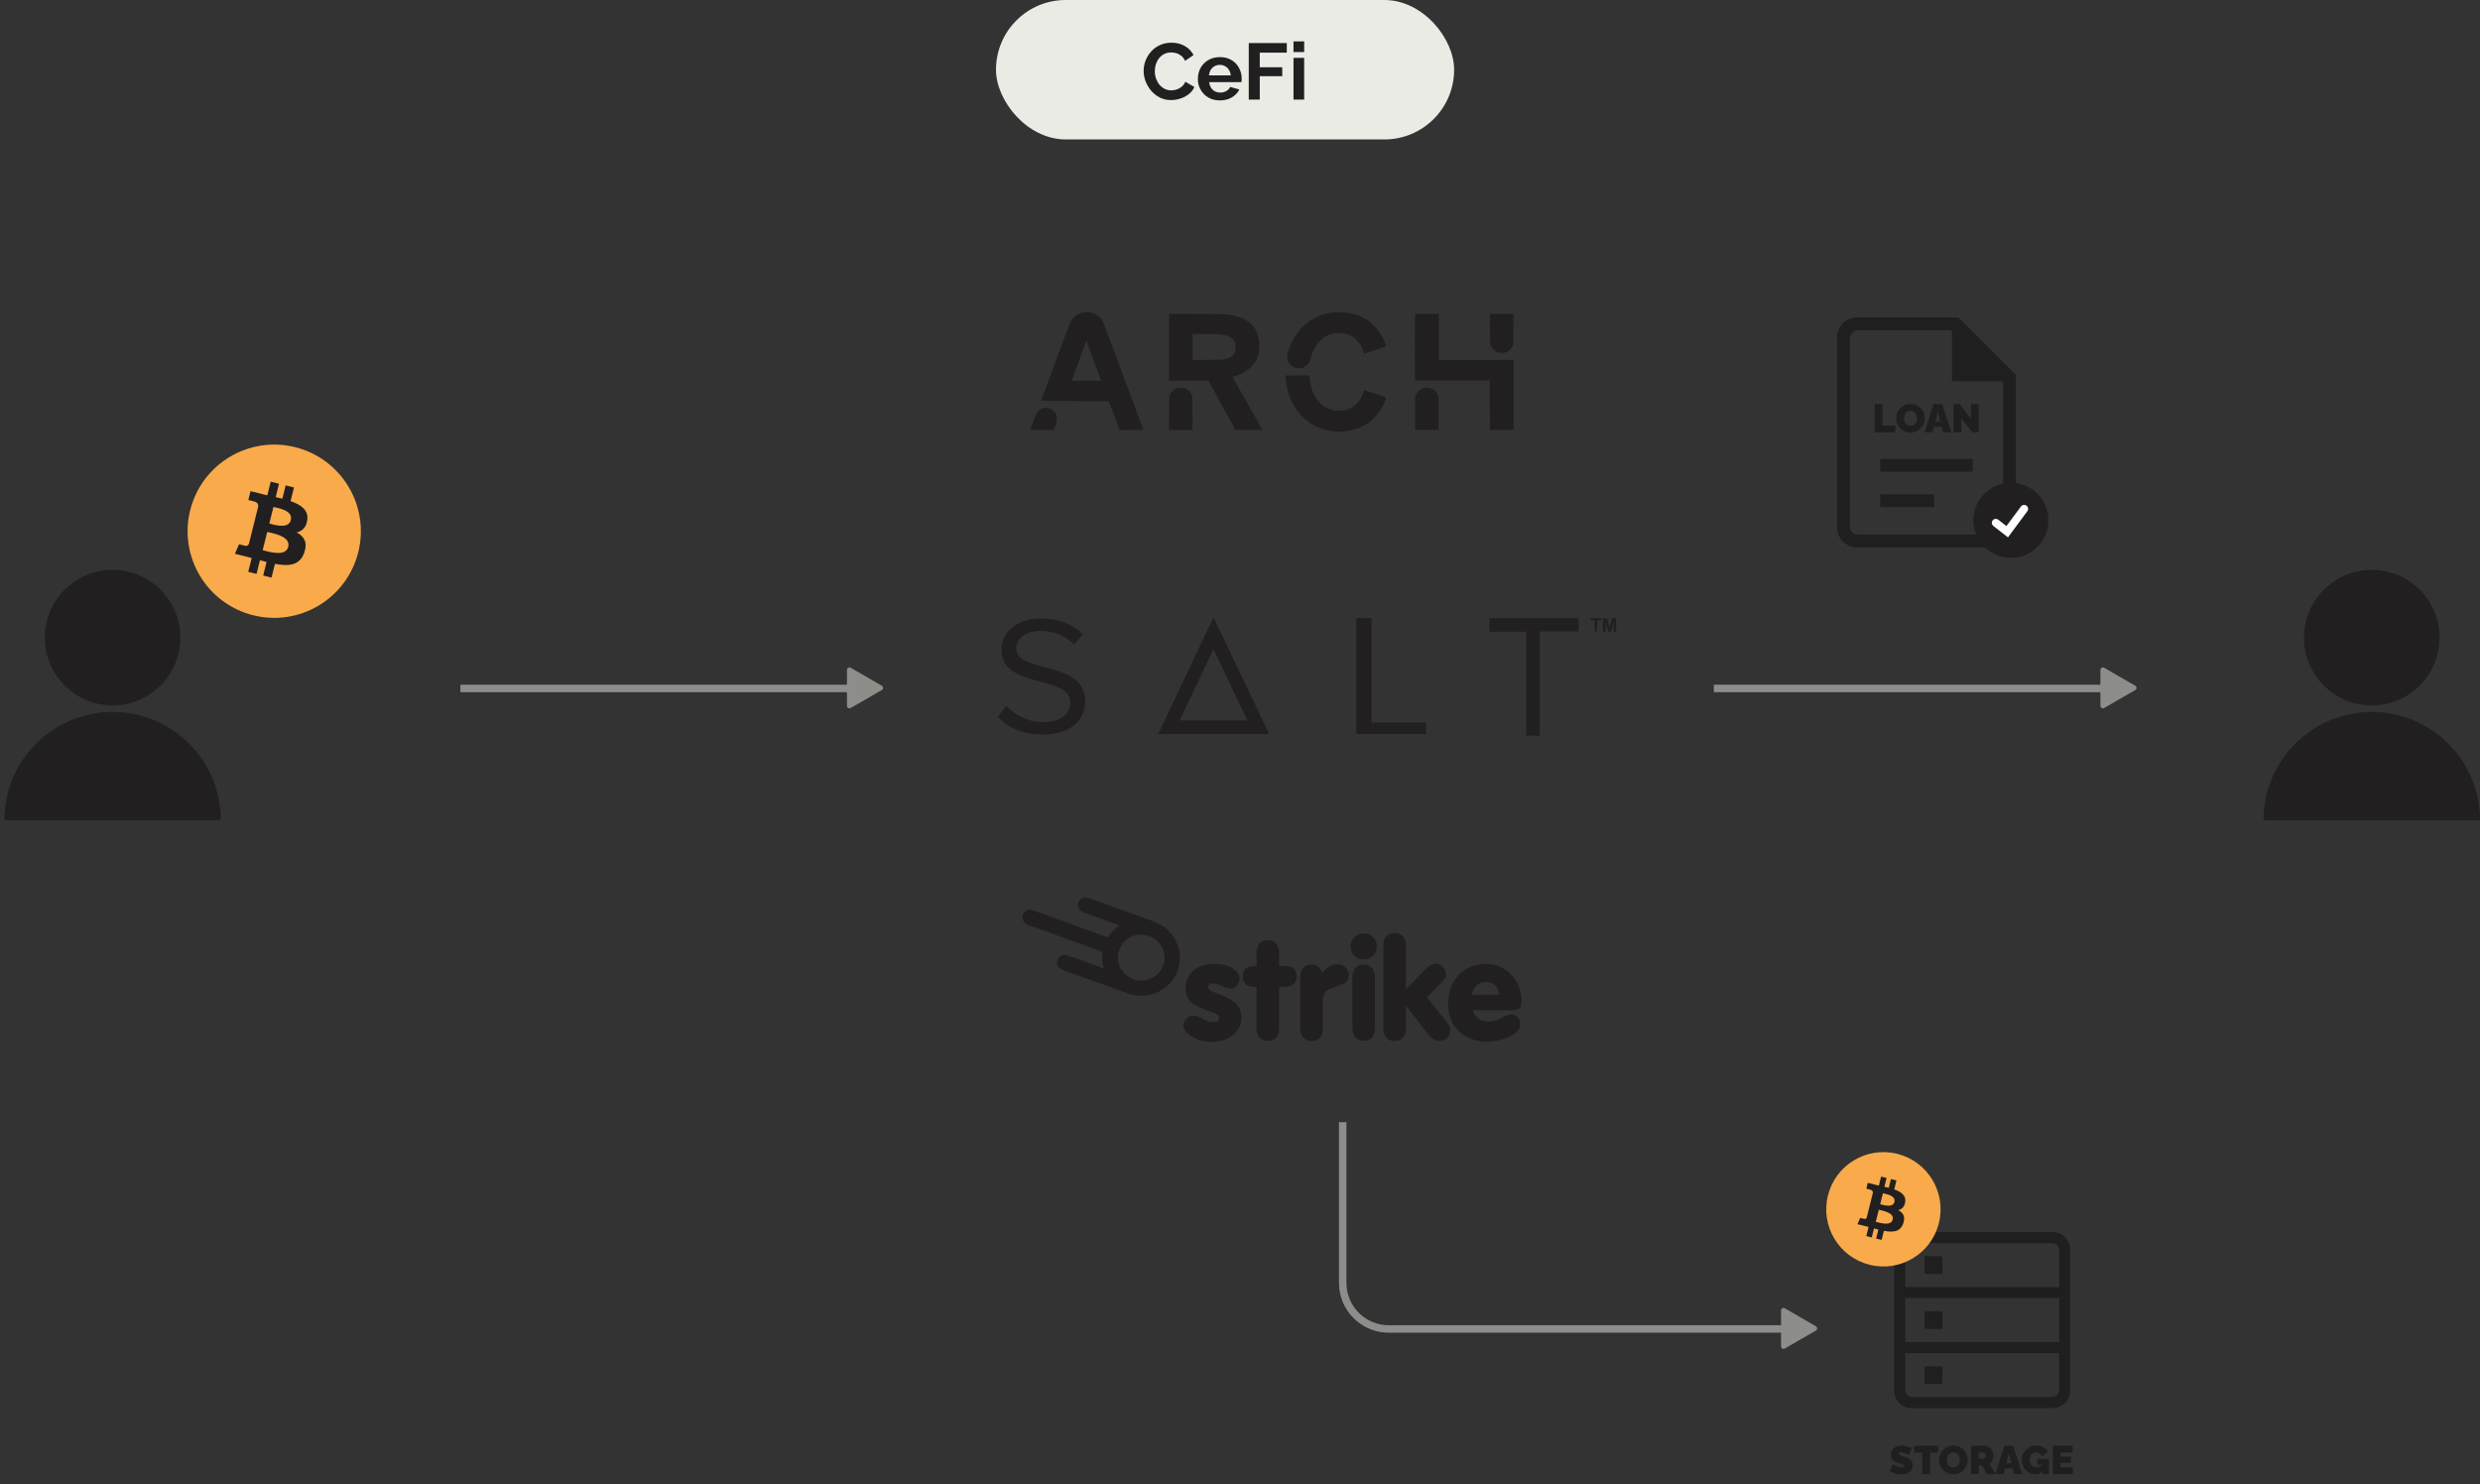 <svg width="498" height="298" viewBox="0 0 498 298" fill="none" xmlns="http://www.w3.org/2000/svg">
<rect x="0" y="0" width="498" height="298" fill="#333333" stroke="none"/>
<path d="M36.218 128.042C36.218 135.558 30.126 141.65 22.61 141.65C15.094 141.65 9.002 135.558 9.002 128.042C9.002 120.526 15.094 114.434 22.61 114.434C30.126 114.434 36.218 120.526 36.218 128.042Z" fill="#211F20"/>
<path d="M44.344 164.707C44.344 158.943 42.054 153.415 37.978 149.339C33.902 145.263 28.374 142.973 22.609 142.973C16.845 142.973 11.317 145.263 7.241 149.339C3.165 153.415 0.875 158.943 0.875 164.707L44.344 164.707Z" fill="#211F20"/>
<path d="M489.875 128.042C489.875 135.558 483.782 141.65 476.266 141.65C468.751 141.65 462.658 135.558 462.658 128.042C462.658 120.526 468.751 114.434 476.266 114.434C483.782 114.434 489.875 120.526 489.875 128.042Z" fill="#211F20"/>
<path d="M498 164.707C498 158.943 495.71 153.415 491.634 149.339C487.558 145.263 482.03 142.973 476.266 142.973C470.501 142.973 464.973 145.263 460.897 149.339C456.821 153.415 454.531 158.943 454.531 164.707L498 164.707Z" fill="#211F20"/>
<path d="M71.942 110.887C69.618 120.208 60.178 125.881 50.855 123.556C41.537 121.232 35.864 111.791 38.189 102.471C40.512 93.148 49.953 87.475 59.272 89.799C68.594 92.123 74.266 101.565 71.942 110.887Z" fill="url(#paint0_linear_2012_115)"/>
<path d="M61.695 104.47C61.998 102.445 60.456 101.357 58.348 100.631L59.032 97.888L57.362 97.472L56.697 100.143C56.258 100.033 55.807 99.93 55.359 99.828L56.03 97.14L54.361 96.724L53.677 99.465C53.314 99.383 52.957 99.301 52.611 99.215L52.613 99.206L50.31 98.631L49.866 100.414C49.866 100.414 51.105 100.698 51.079 100.716C51.755 100.885 51.877 101.332 51.857 101.687L51.078 104.811C51.124 104.823 51.185 104.84 51.251 104.867C51.196 104.853 51.136 104.838 51.075 104.823L49.983 109.2C49.9 109.406 49.691 109.714 49.218 109.597C49.235 109.621 48.005 109.294 48.005 109.294L47.176 111.205L49.348 111.747C49.752 111.848 50.149 111.954 50.538 112.054L49.848 114.828L51.515 115.244L52.2 112.499C52.655 112.623 53.097 112.737 53.53 112.845L52.848 115.576L54.518 115.992L55.209 113.224C58.055 113.762 60.196 113.545 61.097 110.97C61.823 108.897 61.061 107.701 59.563 106.921C60.654 106.67 61.476 105.952 61.695 104.47ZM57.88 109.819C57.364 111.892 53.874 110.771 52.742 110.49L53.659 106.815C54.791 107.098 58.419 107.657 57.88 109.819ZM58.397 104.44C57.926 106.326 55.021 105.368 54.078 105.133L54.909 101.8C55.852 102.035 58.887 102.473 58.397 104.44Z" fill="#211F20"/>
<path d="M243.29 209.214C246.748 209.214 249.287 207.17 249.287 204.361C249.287 203.081 248.753 201.935 247.784 201.17C247.032 200.605 245.679 199.924 244.025 199.342C242.972 198.96 242.555 198.594 242.555 198.195C242.555 197.78 242.939 197.481 243.49 197.481C243.858 197.481 244.359 197.597 244.777 197.78L245.161 197.93L245.946 198.279C246.364 198.428 246.731 198.511 247.032 198.544C248.001 198.611 248.92 197.63 248.92 196.567C248.92 194.855 246.698 193.542 243.808 193.542C240.5 193.542 238.077 195.586 238.077 198.362C238.077 199.641 238.495 200.672 239.314 201.386C239.999 201.951 241.419 202.6 243.54 203.314C244.476 203.647 244.827 203.929 244.827 204.378C244.827 204.943 244.409 205.259 243.657 205.259C243.173 205.259 242.571 205.109 242.12 204.876L241.402 204.527L241.018 204.328C240.5 204.062 240.049 203.946 239.631 203.946C238.612 203.946 237.643 204.926 237.643 205.957C237.676 207.585 240.433 209.214 243.29 209.214ZM254.583 209.031C255.97 209.031 256.839 208.084 256.839 206.572V198.162H257.925C259.512 198.162 260.381 197.448 260.381 196.085C260.381 194.672 259.562 193.991 257.925 193.991H256.839V191.232C256.839 189.72 255.97 188.772 254.583 188.772C253.18 188.772 252.328 189.72 252.328 191.232V193.991H251.994C250.373 193.991 249.555 194.672 249.555 196.085C249.555 197.481 250.373 198.162 251.994 198.162H252.328V206.572C252.328 208.084 253.197 209.031 254.583 209.031ZM263.404 209.064C264.758 209.064 265.626 208.117 265.626 206.605V200.871C265.626 200.422 265.71 199.957 265.894 199.575C266.111 199.076 266.428 198.81 267.297 198.511C270.304 197.364 269.519 197.647 269.703 197.597C270.521 197.248 270.839 196.683 270.839 195.769C270.839 194.622 269.786 193.609 268.617 193.609C267.564 193.609 266.612 194.107 265.459 195.287C264.975 194.107 264.44 193.692 263.388 193.692C261.984 193.692 261.099 194.606 261.099 196.151V206.621C261.132 208.117 262.001 209.064 263.404 209.064ZM273.829 192.645C275.383 192.645 276.469 191.581 276.469 190.069C276.469 188.556 275.366 187.459 273.863 187.459C272.326 187.459 271.223 188.556 271.223 190.035C271.223 191.548 272.326 192.645 273.829 192.645ZM273.863 208.998C275.216 208.998 276.085 208.051 276.085 206.538V196.151C276.085 194.639 275.216 193.692 273.863 193.692C272.459 193.692 271.574 194.606 271.574 196.151V206.538C271.574 208.084 272.426 209.015 273.863 208.998ZM289.016 209.031C290.252 209.031 291.204 208.117 291.204 206.937C291.204 206.173 291.02 205.84 289.701 204.245L289.433 203.912L286.526 200.273L288.631 198.146C290.068 196.633 289.684 197.049 289.834 196.866C290.252 196.401 290.352 196.151 290.352 195.719C290.352 194.589 289.417 193.559 288.364 193.559C287.529 193.559 286.894 193.908 285.774 195.104L285.173 195.752L282.316 198.711V189.836C282.316 188.324 281.447 187.376 280.061 187.376C279.226 187.376 278.474 187.792 278.073 188.44C277.856 188.822 277.805 189.088 277.805 189.836V206.588C277.805 208.134 278.641 209.048 280.061 209.048C281.464 209.048 282.316 208.1 282.316 206.588V201.968L285.223 205.691L285.758 206.405C287.362 208.499 287.996 209.031 289.016 209.031ZM298.672 209.181C300.376 209.181 302.03 208.765 303.5 207.968C304.703 207.286 305.304 206.522 305.304 205.657C305.304 204.627 304.469 203.696 303.467 203.696C303.166 203.696 302.715 203.813 302.297 204.029L301.963 204.178L301.662 204.328L301.328 204.511L300.944 204.694C300.109 205.026 299.624 205.142 298.872 205.142C297.218 205.142 296.133 204.345 295.748 202.865H303.701C305.054 202.865 305.555 202.334 305.555 200.971C305.555 199.608 305.171 198.212 304.469 197.032C303.116 194.789 300.994 193.575 298.321 193.575C293.844 193.575 290.786 196.883 290.786 201.735C290.803 206.139 294.044 209.181 298.672 209.181ZM218.564 180.297L231.278 184.9C231.328 184.917 231.378 184.933 231.428 184.967C231.545 185 231.662 185.033 231.762 185.083C235.805 186.545 237.91 190.966 236.457 194.938C235.003 198.91 230.543 200.954 226.483 199.492L213.285 194.722C212.483 194.423 212.048 193.542 212.349 192.744C212.633 191.947 213.535 191.548 214.337 191.83L221.671 194.489C221.337 193.409 221.237 192.262 221.404 191.132L206.352 185.681C205.55 185.382 205.115 184.501 205.416 183.704C205.7 182.906 206.602 182.507 207.404 182.789L222.457 188.241C223.058 187.277 223.86 186.446 224.829 185.831L217.495 183.172C216.693 182.873 216.259 181.992 216.559 181.194C216.877 180.413 217.762 179.997 218.564 180.297ZM298.388 197.198C299.892 197.198 300.827 198.062 301.094 199.774H295.514C295.965 198.096 296.951 197.198 298.388 197.198ZM224.762 190.7C223.877 193.093 225.146 195.752 227.586 196.633C230.025 197.514 232.698 196.284 233.583 193.891C234.452 191.498 233.199 188.839 230.76 187.958C228.337 187.061 225.648 188.29 224.762 190.7Z" fill="#211F20"/>
<path d="M254.86 147.409H232.578L243.678 123.967L254.86 147.409ZM236.885 144.675H250.47L243.678 130.345L236.885 144.675ZM309.199 147.74V126.783H316.986V124.132H299.093V126.866H306.466V147.74H309.199ZM286.337 147.409V145.089H275.403V124.132H272.338V147.409H286.337ZM200.355 143.93C202.261 146.001 205.243 147.492 209.302 147.492C215.597 147.492 217.916 144.095 217.916 140.865C217.916 132.416 204.083 135.315 204.083 130.262C204.083 128.108 206.071 126.7 208.887 126.7C211.455 126.7 213.94 127.529 215.68 129.434L217.419 127.363C215.431 125.375 212.698 124.215 209.136 124.215C204.497 124.132 201.101 126.7 201.101 130.428C201.101 138.546 214.934 135.315 214.934 141.113C214.934 142.853 213.609 145.007 209.467 145.007C206.154 145.007 203.669 143.433 202.095 141.776L200.355 143.93Z" fill="#211F20"/>
<path d="M320.216 126.783V124.547H319.388V124.132H321.541V124.547H320.713V126.783H320.216ZM321.873 126.783V124.132H322.701L323.198 125.955L323.695 124.132H324.523V126.866H324.026V124.712L323.529 126.866H322.95L322.453 124.712V126.866L321.873 126.783Z" fill="#211F20"/>
<path fill-rule="evenodd" clip-rule="evenodd" d="M218.167 62.684C218.497 62.678 218.887 62.725 219.11 62.786C219.325 62.847 219.709 63.009 219.972 63.144C220.255 63.286 220.605 63.55 220.848 63.793C221.07 64.023 221.346 64.388 221.461 64.611C221.582 64.828 223.448 69.769 225.623 75.59C227.792 81.411 229.571 86.211 229.571 86.252C229.571 86.319 229.052 86.34 224.822 86.346L222.666 80.559L209.046 80.492L211.922 72.717C213.505 68.438 214.879 64.773 214.987 64.571C215.088 64.368 215.358 64.016 215.587 63.786C215.822 63.55 216.179 63.279 216.435 63.151C216.678 63.029 217.042 62.874 217.244 62.806C217.459 62.739 217.843 62.684 218.167 62.684ZM216.934 71.703C216.321 73.413 215.681 75.185 215.519 75.638L215.223 76.469L221.117 76.463C218.874 70.297 218.207 68.485 218.18 68.458C218.16 68.424 218.126 68.444 218.099 68.499C218.072 68.553 217.547 69.993 216.934 71.703ZM268.809 62.684C269.604 62.678 270.095 62.712 270.695 62.813C271.139 62.894 271.806 63.043 272.177 63.158C272.547 63.273 273.12 63.496 273.457 63.658C273.787 63.82 274.272 64.091 274.534 64.26C274.79 64.429 275.235 64.773 275.511 65.024C275.794 65.274 276.185 65.673 276.387 65.903C276.589 66.132 276.899 66.545 277.081 66.815C277.256 67.086 277.518 67.538 277.66 67.816C277.801 68.093 277.997 68.519 278.091 68.762C278.185 69.006 278.28 69.283 278.34 69.573L276.198 70.283C275.026 70.675 274.029 70.993 273.995 70.993C273.955 70.993 273.874 70.817 273.8 70.608C273.733 70.391 273.585 70.02 273.477 69.776C273.369 69.533 273.147 69.154 272.992 68.931C272.83 68.708 272.507 68.35 272.271 68.127C272.035 67.91 271.672 67.633 271.469 67.511C271.267 67.397 270.931 67.234 270.728 67.16C270.526 67.079 270.115 66.984 269.819 66.937C269.482 66.883 269.004 66.862 268.539 66.889C268.128 66.91 267.616 66.977 267.394 67.038C267.172 67.099 266.747 67.268 266.451 67.41C266.155 67.559 265.697 67.85 265.441 68.073C265.178 68.289 264.794 68.695 264.578 68.965C264.37 69.242 264.046 69.763 263.864 70.114C263.682 70.466 263.46 71 263.366 71.297C263.278 71.595 263.177 71.946 263.15 72.075C263.123 72.203 263.022 72.474 262.921 72.677C262.827 72.873 262.605 73.17 262.423 73.332C262.248 73.495 261.965 73.697 261.783 73.778C261.527 73.9 261.338 73.927 260.826 73.934C260.301 73.934 260.133 73.907 259.863 73.778C259.688 73.697 259.405 73.495 259.223 73.332C259.048 73.17 258.819 72.859 258.705 72.643C258.536 72.298 258.509 72.169 258.509 71.669C258.502 71.196 258.543 70.966 258.731 70.385C258.853 69.993 259.062 69.431 259.196 69.134C259.324 68.837 259.587 68.316 259.776 67.985C259.957 67.647 260.328 67.086 260.597 66.734C260.86 66.382 261.359 65.821 261.709 65.49C262.059 65.166 262.632 64.699 262.982 64.463C263.332 64.233 263.938 63.888 264.329 63.705C264.72 63.523 265.279 63.293 265.575 63.198C265.872 63.104 266.37 62.975 266.687 62.914C267.003 62.853 267.367 62.779 267.495 62.752C267.623 62.718 268.216 62.691 268.809 62.684ZM288.916 63.016V72.278H303.938V86.34L299.189 86.306L299.155 76.402H284.133L284.12 69.756C284.113 66.099 284.133 63.083 284.167 63.063C284.201 63.036 285.278 63.016 288.916 63.016ZM303.931 63.016L303.904 69.134L303.715 69.519C303.614 69.736 303.399 70.047 303.23 70.216C303.062 70.385 302.752 70.601 302.536 70.703C302.206 70.865 302.072 70.892 301.546 70.892C301.027 70.885 300.886 70.858 300.569 70.709C300.367 70.608 300.044 70.371 299.855 70.168C299.64 69.945 299.458 69.661 299.357 69.404C299.195 68.999 299.195 68.978 299.175 66.105C299.162 64.51 299.168 63.164 299.189 63.11C299.215 63.029 299.599 63.016 303.931 63.016ZM258.132 75.388H262.915V75.658C262.915 75.807 262.975 76.287 263.049 76.719C263.13 77.159 263.278 77.781 263.386 78.105C263.501 78.436 263.682 78.889 263.797 79.119C263.912 79.356 264.134 79.728 264.282 79.951C264.43 80.174 264.666 80.492 264.807 80.661C264.949 80.83 265.252 81.121 265.488 81.317C265.724 81.506 266.155 81.783 266.451 81.932C266.747 82.074 267.185 82.256 267.428 82.324C267.765 82.418 268.095 82.446 268.842 82.446C269.556 82.446 269.94 82.418 270.257 82.331C270.499 82.27 270.937 82.094 271.234 81.952C271.57 81.783 271.948 81.526 272.237 81.256C272.493 81.026 272.83 80.647 272.992 80.424C273.147 80.201 273.369 79.823 273.477 79.579C273.585 79.336 273.733 78.964 273.8 78.748C273.874 78.538 273.955 78.362 273.995 78.362C274.029 78.362 275.026 78.68 276.198 79.072C277.377 79.464 278.34 79.802 278.34 79.829C278.34 79.863 278.286 80.052 278.219 80.255C278.145 80.458 277.956 80.918 277.788 81.269C277.62 81.621 277.289 82.202 277.054 82.554C276.818 82.905 276.367 83.466 276.05 83.798C275.733 84.122 275.221 84.589 274.905 84.825C274.588 85.062 273.995 85.42 273.591 85.623C273.18 85.826 272.594 86.069 272.278 86.171C271.961 86.265 271.294 86.421 270.796 86.515C270.008 86.664 269.738 86.678 268.775 86.657C268.155 86.644 267.394 86.583 267.057 86.522C266.72 86.461 266.134 86.319 265.744 86.198C265.353 86.083 264.72 85.839 264.329 85.657C263.938 85.468 263.319 85.116 262.948 84.866C262.578 84.616 262.005 84.156 261.675 83.838C261.345 83.52 260.84 82.946 260.543 82.554C260.2 82.087 259.843 81.492 259.513 80.83C259.237 80.269 258.907 79.498 258.779 79.106C258.651 78.714 258.482 78.092 258.408 77.72C258.334 77.348 258.24 76.787 258.199 76.469C258.166 76.151 258.132 75.78 258.132 75.638V75.388ZM210.05 81.884C210.279 81.884 210.602 81.939 210.824 82.02C211.04 82.094 211.336 82.256 211.484 82.378C211.633 82.506 211.862 82.797 211.99 83.034C212.212 83.446 212.225 83.507 212.225 84.075C212.219 84.636 212.192 84.758 211.599 86.306L206.938 86.34L206.964 86.157C206.978 86.056 207.241 85.319 207.544 84.514C207.84 83.716 208.157 82.959 208.238 82.831C208.318 82.703 208.52 82.493 208.682 82.358C208.851 82.229 209.133 82.067 209.322 81.999C209.511 81.939 209.841 81.884 210.05 81.884ZM234.764 63.009L240.369 63.036C244.195 63.056 246.142 63.097 246.512 63.151C246.809 63.191 247.32 63.286 247.657 63.354C247.987 63.428 248.533 63.577 248.87 63.699C249.2 63.813 249.671 64.016 249.914 64.138C250.156 64.26 250.534 64.49 250.756 64.659C250.978 64.828 251.308 65.125 251.49 65.328C251.665 65.524 251.935 65.889 252.076 66.126C252.218 66.369 252.42 66.842 252.534 67.173C252.642 67.511 252.77 68.059 252.817 68.39C252.864 68.749 252.878 69.35 252.858 69.844C252.831 70.473 252.777 70.844 252.649 71.284C252.554 71.608 252.393 72.034 252.298 72.23C252.197 72.426 251.995 72.764 251.834 72.987C251.679 73.211 251.322 73.609 251.046 73.866C250.769 74.13 250.271 74.502 249.941 74.698C249.611 74.887 249.052 75.158 248.701 75.286C248.351 75.415 247.933 75.55 247.772 75.59C247.617 75.631 247.502 75.685 247.516 75.712C247.529 75.739 248.877 78.126 250.513 81.019C252.144 83.913 253.484 86.292 253.484 86.306C253.484 86.326 252.265 86.333 248.075 86.306L242.673 76.469H234.758L234.764 69.743V63.009ZM239.466 72.278C244.485 72.278 245.219 72.257 245.684 72.176C246.007 72.122 246.445 72.007 246.66 71.926C246.869 71.845 247.166 71.683 247.314 71.568C247.462 71.453 247.671 71.237 247.772 71.095C247.873 70.946 248.001 70.662 248.055 70.452C248.109 70.249 248.156 69.884 248.156 69.641C248.156 69.404 248.109 69.039 248.041 68.83C247.954 68.553 247.832 68.363 247.556 68.079C247.253 67.775 247.071 67.66 246.627 67.491C246.263 67.349 245.805 67.241 245.293 67.173C244.727 67.099 243.851 67.072 241.992 67.072H239.466V72.278ZM237.21 77.848C237.587 77.862 237.85 77.909 238.072 78.011C238.247 78.092 238.537 78.295 238.712 78.457C238.887 78.619 239.123 78.93 239.432 79.545L239.466 86.34H234.751L234.771 82.946C234.785 79.68 234.791 79.532 234.926 79.241C235 79.079 235.195 78.788 235.364 78.612C235.526 78.43 235.768 78.22 235.896 78.139C236.024 78.065 236.253 77.957 236.401 77.909C236.563 77.862 236.893 77.835 237.21 77.848ZM286.653 77.842C287.117 77.862 287.252 77.896 287.623 78.099C287.858 78.227 288.162 78.45 288.296 78.599C288.424 78.748 288.613 79.038 288.876 79.613V86.306H284.16V79.68L284.349 79.275C284.457 79.052 284.618 78.781 284.713 78.666C284.807 78.552 285.009 78.369 285.164 78.261C285.312 78.153 285.588 78.004 285.777 77.936C286.019 77.855 286.262 77.828 286.653 77.842Z" fill="#211F20"/>
<path d="M377.565 94.721H396.114V92.156H377.565V94.721ZM377.565 101.825H388.418V99.259H377.565V101.825ZM373.027 109.915C371.846 109.915 370.86 109.519 370.069 108.728C369.278 107.937 368.883 106.951 368.883 105.77V67.885C368.883 66.704 369.278 65.719 370.069 64.928C370.86 64.137 371.846 63.741 373.027 63.741H393.252L404.795 75.284V105.77C404.795 106.951 404.4 107.937 403.609 108.728C402.818 109.519 401.832 109.915 400.651 109.915H373.027ZM391.969 76.567V66.306H373.027C372.632 66.306 372.27 66.471 371.941 66.8C371.612 67.128 371.448 67.49 371.448 67.885V105.77C371.448 106.166 371.612 106.527 371.941 106.856C372.27 107.185 372.632 107.349 373.027 107.349H400.651C401.046 107.349 401.408 107.185 401.737 106.856C402.066 106.527 402.23 106.166 402.23 105.77V76.567H391.969Z" fill="#1F1F1F"/>
<circle cx="403.793" cy="104.481" r="7.536" fill="#211F20"/>
<path d="M405.814 101.711C406.077 101.356 406.578 101.282 406.933 101.545C407.288 101.808 407.363 102.309 407.1 102.664L403.213 107.908L400.277 105.62L400.215 105.567C399.922 105.286 399.883 104.824 400.138 104.497C400.393 104.171 400.85 104.096 401.193 104.312L401.261 104.359L402.903 105.639L405.814 101.711Z" fill="white"/>
<path d="M393.849 84.036V86.828H392.289V81.148H393.505L395.785 84.036V81.148H397.345V86.828H396.105L393.849 84.036Z" fill="#1F1F1F"/>
<path d="M388.265 81.148H390.009L391.817 86.828H390.233L389.889 85.716H388.377L388.041 86.828H386.449L388.265 81.148ZM389.641 84.676L389.137 82.676L388.609 84.676H389.641Z" fill="#1F1F1F"/>
<path d="M383.63 86.876C383.198 86.876 382.806 86.796 382.454 86.636C382.102 86.471 381.798 86.252 381.542 85.98C381.291 85.703 381.096 85.394 380.958 85.052C380.824 84.706 380.758 84.348 380.758 83.98C380.758 83.602 380.83 83.242 380.974 82.9C381.118 82.559 381.318 82.255 381.574 81.988C381.835 81.716 382.142 81.503 382.494 81.348C382.851 81.194 383.24 81.116 383.662 81.116C384.094 81.116 384.486 81.199 384.838 81.364C385.19 81.524 385.491 81.743 385.742 82.02C385.992 82.297 386.184 82.609 386.318 82.956C386.456 83.297 386.526 83.65 386.526 84.012C386.526 84.385 386.454 84.743 386.31 85.084C386.171 85.425 385.971 85.732 385.71 86.004C385.454 86.271 385.15 86.484 384.798 86.644C384.446 86.799 384.056 86.876 383.63 86.876ZM382.342 83.996C382.342 84.188 382.368 84.375 382.422 84.556C382.475 84.732 382.555 84.892 382.662 85.036C382.768 85.175 382.902 85.287 383.062 85.372C383.227 85.452 383.422 85.492 383.646 85.492C383.87 85.492 384.064 85.45 384.23 85.364C384.395 85.279 384.528 85.164 384.63 85.02C384.736 84.871 384.814 84.708 384.862 84.532C384.915 84.351 384.942 84.167 384.942 83.98C384.942 83.788 384.915 83.604 384.862 83.428C384.808 83.252 384.728 83.095 384.622 82.956C384.515 82.812 384.379 82.7 384.214 82.62C384.048 82.54 383.856 82.5 383.638 82.5C383.414 82.5 383.219 82.543 383.054 82.628C382.894 82.713 382.76 82.828 382.654 82.972C382.547 83.111 382.467 83.271 382.414 83.452C382.366 83.628 382.342 83.809 382.342 83.996Z" fill="#1F1F1F"/>
<path d="M376.461 86.828V81.148H378.021V85.468H380.597V86.828H376.461Z" fill="#1F1F1F"/>
<path d="M270.375 257.622C270.375 262.316 274.181 266.123 278.875 266.123H359.289V267.623H278.875L278.36 267.609C273.077 267.342 268.875 262.972 268.875 257.622V225.347H270.375V257.622Z" fill="#8D8E89"/>
<path d="M364.648 266.324C364.982 266.516 364.982 266.997 364.648 267.19L358.4 270.797C358.066 270.99 357.65 270.749 357.65 270.364L357.65 263.149C357.65 262.764 358.066 262.523 358.4 262.716L364.648 266.324Z" fill="#8D8E89"/>
<path d="M171.718 139H92.453V137.5H171.718V139Z" fill="#8D8E89"/>
<path d="M177.074 137.701C177.408 137.893 177.408 138.374 177.074 138.567L170.826 142.174C170.492 142.367 170.076 142.126 170.076 141.741L170.076 134.526C170.076 134.141 170.492 133.9 170.826 134.093L177.074 137.701Z" fill="#8D8E89"/>
<path d="M423.417 139H344.152V137.5H423.417V139Z" fill="#8D8E89"/>
<path d="M428.773 137.701C429.107 137.893 429.107 138.374 428.773 138.567L422.525 142.174C422.191 142.367 421.775 142.126 421.775 141.741L421.775 134.526C421.775 134.141 422.191 133.9 422.525 134.093L428.773 137.701Z" fill="#8D8E89"/>
<path d="M383.927 282.757C382.91 282.757 382.062 282.417 381.381 281.736C380.7 281.055 380.359 280.206 380.359 279.19V250.991C380.359 249.975 380.7 249.126 381.381 248.445C382.062 247.764 382.91 247.424 383.927 247.424H412.125C413.142 247.424 413.99 247.764 414.671 248.445C415.352 249.126 415.693 249.975 415.693 250.991V279.19C415.693 280.206 415.352 281.055 414.671 281.736C413.99 282.417 413.142 282.757 412.125 282.757H383.927ZM382.568 258.461H413.484V250.991C413.484 250.651 413.343 250.34 413.06 250.057C412.777 249.774 412.465 249.632 412.125 249.632H383.927C383.587 249.632 383.275 249.774 382.992 250.057C382.709 250.34 382.568 250.651 382.568 250.991V258.461ZM382.568 269.512H413.484V260.669H382.568V269.512ZM383.927 280.549H412.125C412.465 280.549 412.777 280.407 413.06 280.124C413.343 279.841 413.484 279.53 413.484 279.19V271.72H382.568V279.19C382.568 279.53 382.709 279.841 382.992 280.124C383.275 280.407 383.587 280.549 383.927 280.549ZM386.475 255.824V252.257H390.042V255.824H386.475ZM386.475 266.874V263.307H390.042V266.874H386.475ZM386.475 277.924V274.357H390.042V277.924H386.475Z" fill="#1F1F1F"/>
<path d="M389.341 245.619C387.807 251.771 381.576 255.515 375.423 253.981C369.272 252.447 365.528 246.216 367.063 240.064C368.596 233.911 374.827 230.166 380.978 231.7C387.131 233.234 390.875 239.466 389.341 245.619Z" fill="url(#paint1_linear_2012_115)"/>
<path d="M382.579 241.383C382.779 240.047 381.762 239.329 380.37 238.849L380.822 237.039L379.72 236.765L379.28 238.527C378.991 238.455 378.693 238.387 378.397 238.319L378.84 236.545L377.739 236.271L377.287 238.08C377.047 238.026 376.812 237.972 376.583 237.915L376.585 237.909L375.065 237.53L374.772 238.707C374.772 238.707 375.589 238.894 375.572 238.906C376.018 239.017 376.099 239.312 376.086 239.546L375.572 241.609C375.602 241.617 375.642 241.628 375.686 241.645C375.649 241.636 375.61 241.626 375.57 241.617L374.849 244.506C374.794 244.641 374.656 244.845 374.344 244.767C374.355 244.783 373.543 244.567 373.543 244.567L372.996 245.829L374.43 246.186C374.697 246.253 374.958 246.323 375.216 246.389L374.76 248.22L375.86 248.495L376.312 246.683C376.613 246.765 376.904 246.84 377.19 246.911L376.74 248.714L377.842 248.989L378.298 247.161C380.177 247.517 381.59 247.373 382.185 245.674C382.664 244.305 382.161 243.516 381.172 243.001C381.892 242.835 382.434 242.362 382.579 241.383ZM380.061 244.914C379.721 246.282 377.417 245.543 376.67 245.357L377.275 242.931C378.022 243.118 380.417 243.487 380.061 244.914ZM380.402 241.364C380.092 242.608 378.174 241.976 377.552 241.821L378.101 239.621C378.723 239.776 380.726 240.065 380.402 241.364Z" fill="#211F20"/>
<path d="M383.28 292.176C383.28 292.176 383.234 292.149 383.144 292.096C383.053 292.043 382.933 291.984 382.784 291.92C382.634 291.851 382.472 291.789 382.296 291.736C382.12 291.683 381.946 291.656 381.776 291.656C381.642 291.656 381.533 291.677 381.448 291.72C381.362 291.763 381.32 291.835 381.32 291.936C381.32 292.032 381.362 292.109 381.448 292.168C381.533 292.227 381.653 292.28 381.808 292.328C381.968 292.376 382.157 292.435 382.376 292.504C382.728 292.611 383.032 292.733 383.288 292.872C383.544 293.011 383.741 293.189 383.88 293.408C384.018 293.621 384.088 293.907 384.088 294.264C384.088 294.605 384.026 294.893 383.904 295.128C383.781 295.357 383.616 295.541 383.408 295.68C383.2 295.819 382.968 295.92 382.712 295.984C382.456 296.043 382.194 296.072 381.928 296.072C381.656 296.072 381.37 296.045 381.072 295.992C380.778 295.933 380.493 295.856 380.216 295.76C379.938 295.659 379.685 295.541 379.456 295.408L380.128 294.04C380.128 294.04 380.181 294.072 380.288 294.136C380.394 294.2 380.536 294.272 380.712 294.352C380.888 294.432 381.082 294.504 381.296 294.568C381.514 294.632 381.733 294.664 381.952 294.664C382.122 294.664 382.24 294.643 382.304 294.6C382.373 294.552 382.408 294.491 382.408 294.416C382.408 294.304 382.349 294.219 382.232 294.16C382.114 294.096 381.96 294.037 381.768 293.984C381.581 293.925 381.373 293.859 381.144 293.784C380.813 293.672 380.541 293.547 380.328 293.408C380.114 293.264 379.957 293.096 379.856 292.904C379.754 292.707 379.704 292.469 379.704 292.192C379.704 291.771 379.802 291.419 380 291.136C380.197 290.853 380.456 290.64 380.776 290.496C381.101 290.347 381.45 290.272 381.824 290.272C382.101 290.272 382.368 290.307 382.624 290.376C382.885 290.44 383.128 290.52 383.352 290.616C383.581 290.712 383.781 290.803 383.952 290.888L383.28 292.176ZM389.201 291.68H387.569V296H386.009V291.68H384.369V290.32H389.201V291.68ZM392.243 296.048C391.811 296.048 391.419 295.968 391.067 295.808C390.715 295.643 390.411 295.424 390.155 295.152C389.905 294.875 389.71 294.565 389.571 294.224C389.438 293.877 389.371 293.52 389.371 293.152C389.371 292.773 389.443 292.413 389.587 292.072C389.731 291.731 389.931 291.427 390.187 291.16C390.449 290.888 390.755 290.675 391.107 290.52C391.465 290.365 391.854 290.288 392.275 290.288C392.707 290.288 393.099 290.371 393.451 290.536C393.803 290.696 394.105 290.915 394.355 291.192C394.606 291.469 394.798 291.781 394.931 292.128C395.07 292.469 395.139 292.821 395.139 293.184C395.139 293.557 395.067 293.915 394.923 294.256C394.785 294.597 394.585 294.904 394.323 295.176C394.067 295.443 393.763 295.656 393.411 295.816C393.059 295.971 392.67 296.048 392.243 296.048ZM390.955 293.168C390.955 293.36 390.982 293.547 391.035 293.728C391.089 293.904 391.169 294.064 391.275 294.208C391.382 294.347 391.515 294.459 391.675 294.544C391.841 294.624 392.035 294.664 392.259 294.664C392.483 294.664 392.678 294.621 392.843 294.536C393.009 294.451 393.142 294.336 393.243 294.192C393.35 294.043 393.427 293.88 393.475 293.704C393.529 293.523 393.555 293.339 393.555 293.152C393.555 292.96 393.529 292.776 393.475 292.6C393.422 292.424 393.342 292.267 393.235 292.128C393.129 291.984 392.993 291.872 392.827 291.792C392.662 291.712 392.47 291.672 392.251 291.672C392.027 291.672 391.833 291.715 391.667 291.8C391.507 291.885 391.374 292 391.267 292.144C391.161 292.283 391.081 292.443 391.027 292.624C390.979 292.8 390.955 292.981 390.955 293.168ZM395.801 296V290.32H398.409C398.686 290.32 398.942 290.376 399.177 290.488C399.411 290.6 399.614 290.752 399.785 290.944C399.955 291.131 400.086 291.341 400.177 291.576C400.273 291.811 400.321 292.048 400.321 292.288C400.321 292.507 400.289 292.717 400.225 292.92C400.161 293.123 400.067 293.309 399.945 293.48C399.822 293.645 399.675 293.789 399.505 293.912L400.705 296H398.993L397.993 294.256H397.361V296H395.801ZM397.361 292.896H398.345C398.409 292.896 398.47 292.872 398.529 292.824C398.587 292.776 398.635 292.707 398.673 292.616C398.715 292.525 398.737 292.416 398.737 292.288C398.737 292.155 398.713 292.045 398.665 291.96C398.622 291.869 398.566 291.8 398.497 291.752C398.433 291.704 398.369 291.68 398.305 291.68H397.361V292.896ZM402.511 290.32H404.255L406.063 296H404.479L404.135 294.888H402.623L402.287 296H400.695L402.511 290.32ZM403.887 293.848L403.383 291.848L402.855 293.848H403.887ZM408.757 296.04C408.389 296.04 408.037 295.976 407.701 295.848C407.37 295.715 407.077 295.523 406.821 295.272C406.565 295.016 406.362 294.709 406.213 294.352C406.069 293.989 405.997 293.576 405.997 293.112C405.997 292.712 406.071 292.341 406.221 292C406.37 291.659 406.575 291.36 406.837 291.104C407.103 290.843 407.413 290.64 407.765 290.496C408.117 290.352 408.498 290.28 408.909 290.28C409.421 290.28 409.885 290.392 410.301 290.616C410.717 290.835 411.026 291.136 411.229 291.52L410.069 292.408C409.957 292.184 409.789 292.005 409.565 291.872C409.341 291.733 409.103 291.664 408.853 291.664C408.666 291.664 408.495 291.701 408.341 291.776C408.186 291.851 408.05 291.955 407.933 292.088C407.821 292.221 407.733 292.381 407.669 292.568C407.61 292.749 407.581 292.949 407.581 293.168C407.581 293.392 407.613 293.595 407.677 293.776C407.741 293.957 407.829 294.115 407.941 294.248C408.058 294.376 408.197 294.477 408.357 294.552C408.517 294.621 408.695 294.656 408.893 294.656C409.143 294.656 409.383 294.595 409.613 294.472C409.842 294.344 410.05 294.165 410.237 293.936V295.456C409.81 295.845 409.317 296.04 408.757 296.04ZM410.157 294.096H409.109V292.976H411.445V296H410.157V294.096ZM416.263 294.64V296H412.215V290.32H416.191V291.68H413.775V292.48H415.839V293.744H413.775V294.64H416.263Z" fill="#1F1F1F"/>
<rect x="200" width="92" height="28" rx="14" fill="#E9EBE4"/>
<path d="M229.652 14.24C229.652 13.547 229.775 12.869 230.02 12.208C230.276 11.536 230.644 10.928 231.124 10.384C231.604 9.829 232.191 9.392 232.884 9.072C233.578 8.741 234.367 8.576 235.252 8.576C236.298 8.576 237.199 8.805 237.956 9.264C238.724 9.723 239.295 10.32 239.668 11.056L237.972 12.224C237.78 11.797 237.53 11.461 237.22 11.216C236.911 10.96 236.58 10.784 236.228 10.688C235.876 10.581 235.53 10.528 235.188 10.528C234.634 10.528 234.148 10.64 233.732 10.864C233.327 11.088 232.986 11.381 232.708 11.744C232.431 12.107 232.223 12.512 232.084 12.96C231.956 13.408 231.892 13.856 231.892 14.304C231.892 14.805 231.972 15.291 232.132 15.76C232.292 16.219 232.516 16.629 232.804 16.992C233.103 17.344 233.455 17.627 233.86 17.84C234.276 18.043 234.73 18.144 235.22 18.144C235.572 18.144 235.93 18.085 236.292 17.968C236.655 17.851 236.991 17.664 237.3 17.408C237.61 17.152 237.85 16.821 238.02 16.416L239.828 17.456C239.604 18.021 239.236 18.501 238.724 18.896C238.223 19.291 237.658 19.589 237.028 19.792C236.399 19.995 235.775 20.096 235.156 20.096C234.346 20.096 233.604 19.931 232.932 19.6C232.26 19.259 231.679 18.811 231.188 18.256C230.708 17.691 230.33 17.061 230.052 16.368C229.786 15.664 229.652 14.955 229.652 14.24ZM244.958 20.16C244.286 20.16 243.678 20.048 243.134 19.824C242.59 19.589 242.126 19.275 241.742 18.88C241.358 18.475 241.059 18.016 240.846 17.504C240.643 16.981 240.542 16.432 240.542 15.856C240.542 15.056 240.718 14.325 241.07 13.664C241.432 13.003 241.944 12.475 242.606 12.08C243.278 11.675 244.067 11.472 244.974 11.472C245.891 11.472 246.675 11.675 247.326 12.08C247.976 12.475 248.472 13.003 248.814 13.664C249.166 14.315 249.342 15.019 249.342 15.776C249.342 15.904 249.336 16.037 249.326 16.176C249.315 16.304 249.304 16.411 249.294 16.496H242.814C242.856 16.923 242.979 17.296 243.182 17.616C243.395 17.936 243.662 18.181 243.982 18.352C244.312 18.512 244.664 18.592 245.038 18.592C245.464 18.592 245.864 18.491 246.238 18.288C246.622 18.075 246.883 17.797 247.022 17.456L248.862 17.968C248.659 18.395 248.366 18.773 247.982 19.104C247.608 19.435 247.166 19.696 246.654 19.888C246.142 20.069 245.576 20.16 244.958 20.16ZM242.766 15.136H247.15C247.107 14.709 246.984 14.341 246.782 14.032C246.59 13.712 246.334 13.467 246.014 13.296C245.694 13.115 245.336 13.024 244.942 13.024C244.558 13.024 244.206 13.115 243.886 13.296C243.576 13.467 243.32 13.712 243.118 14.032C242.926 14.341 242.808 14.709 242.766 15.136ZM250.762 20V8.64H258.394V10.576H252.97V13.504H257.482V15.296H252.97V20H250.762ZM259.742 20V11.616H261.886V20H259.742ZM259.742 10.448V8.32H261.886V10.448H259.742Z" fill="#211F20"/>
<defs>
<linearGradient id="paint0_linear_2012_115" x1="37.668" y1="89.278" x2="37.668" y2="3569.18" gradientUnits="userSpaceOnUse">
<stop stop-color="#F9AA4B"/>
<stop offset="1" stop-color="#F7931A"/>
</linearGradient>
<linearGradient id="paint1_linear_2012_115" x1="366.719" y1="231.356" x2="366.719" y2="2528.21" gradientUnits="userSpaceOnUse">
<stop stop-color="#F9AA4B"/>
<stop offset="1" stop-color="#F7931A"/>
</linearGradient>
</defs>
</svg>
